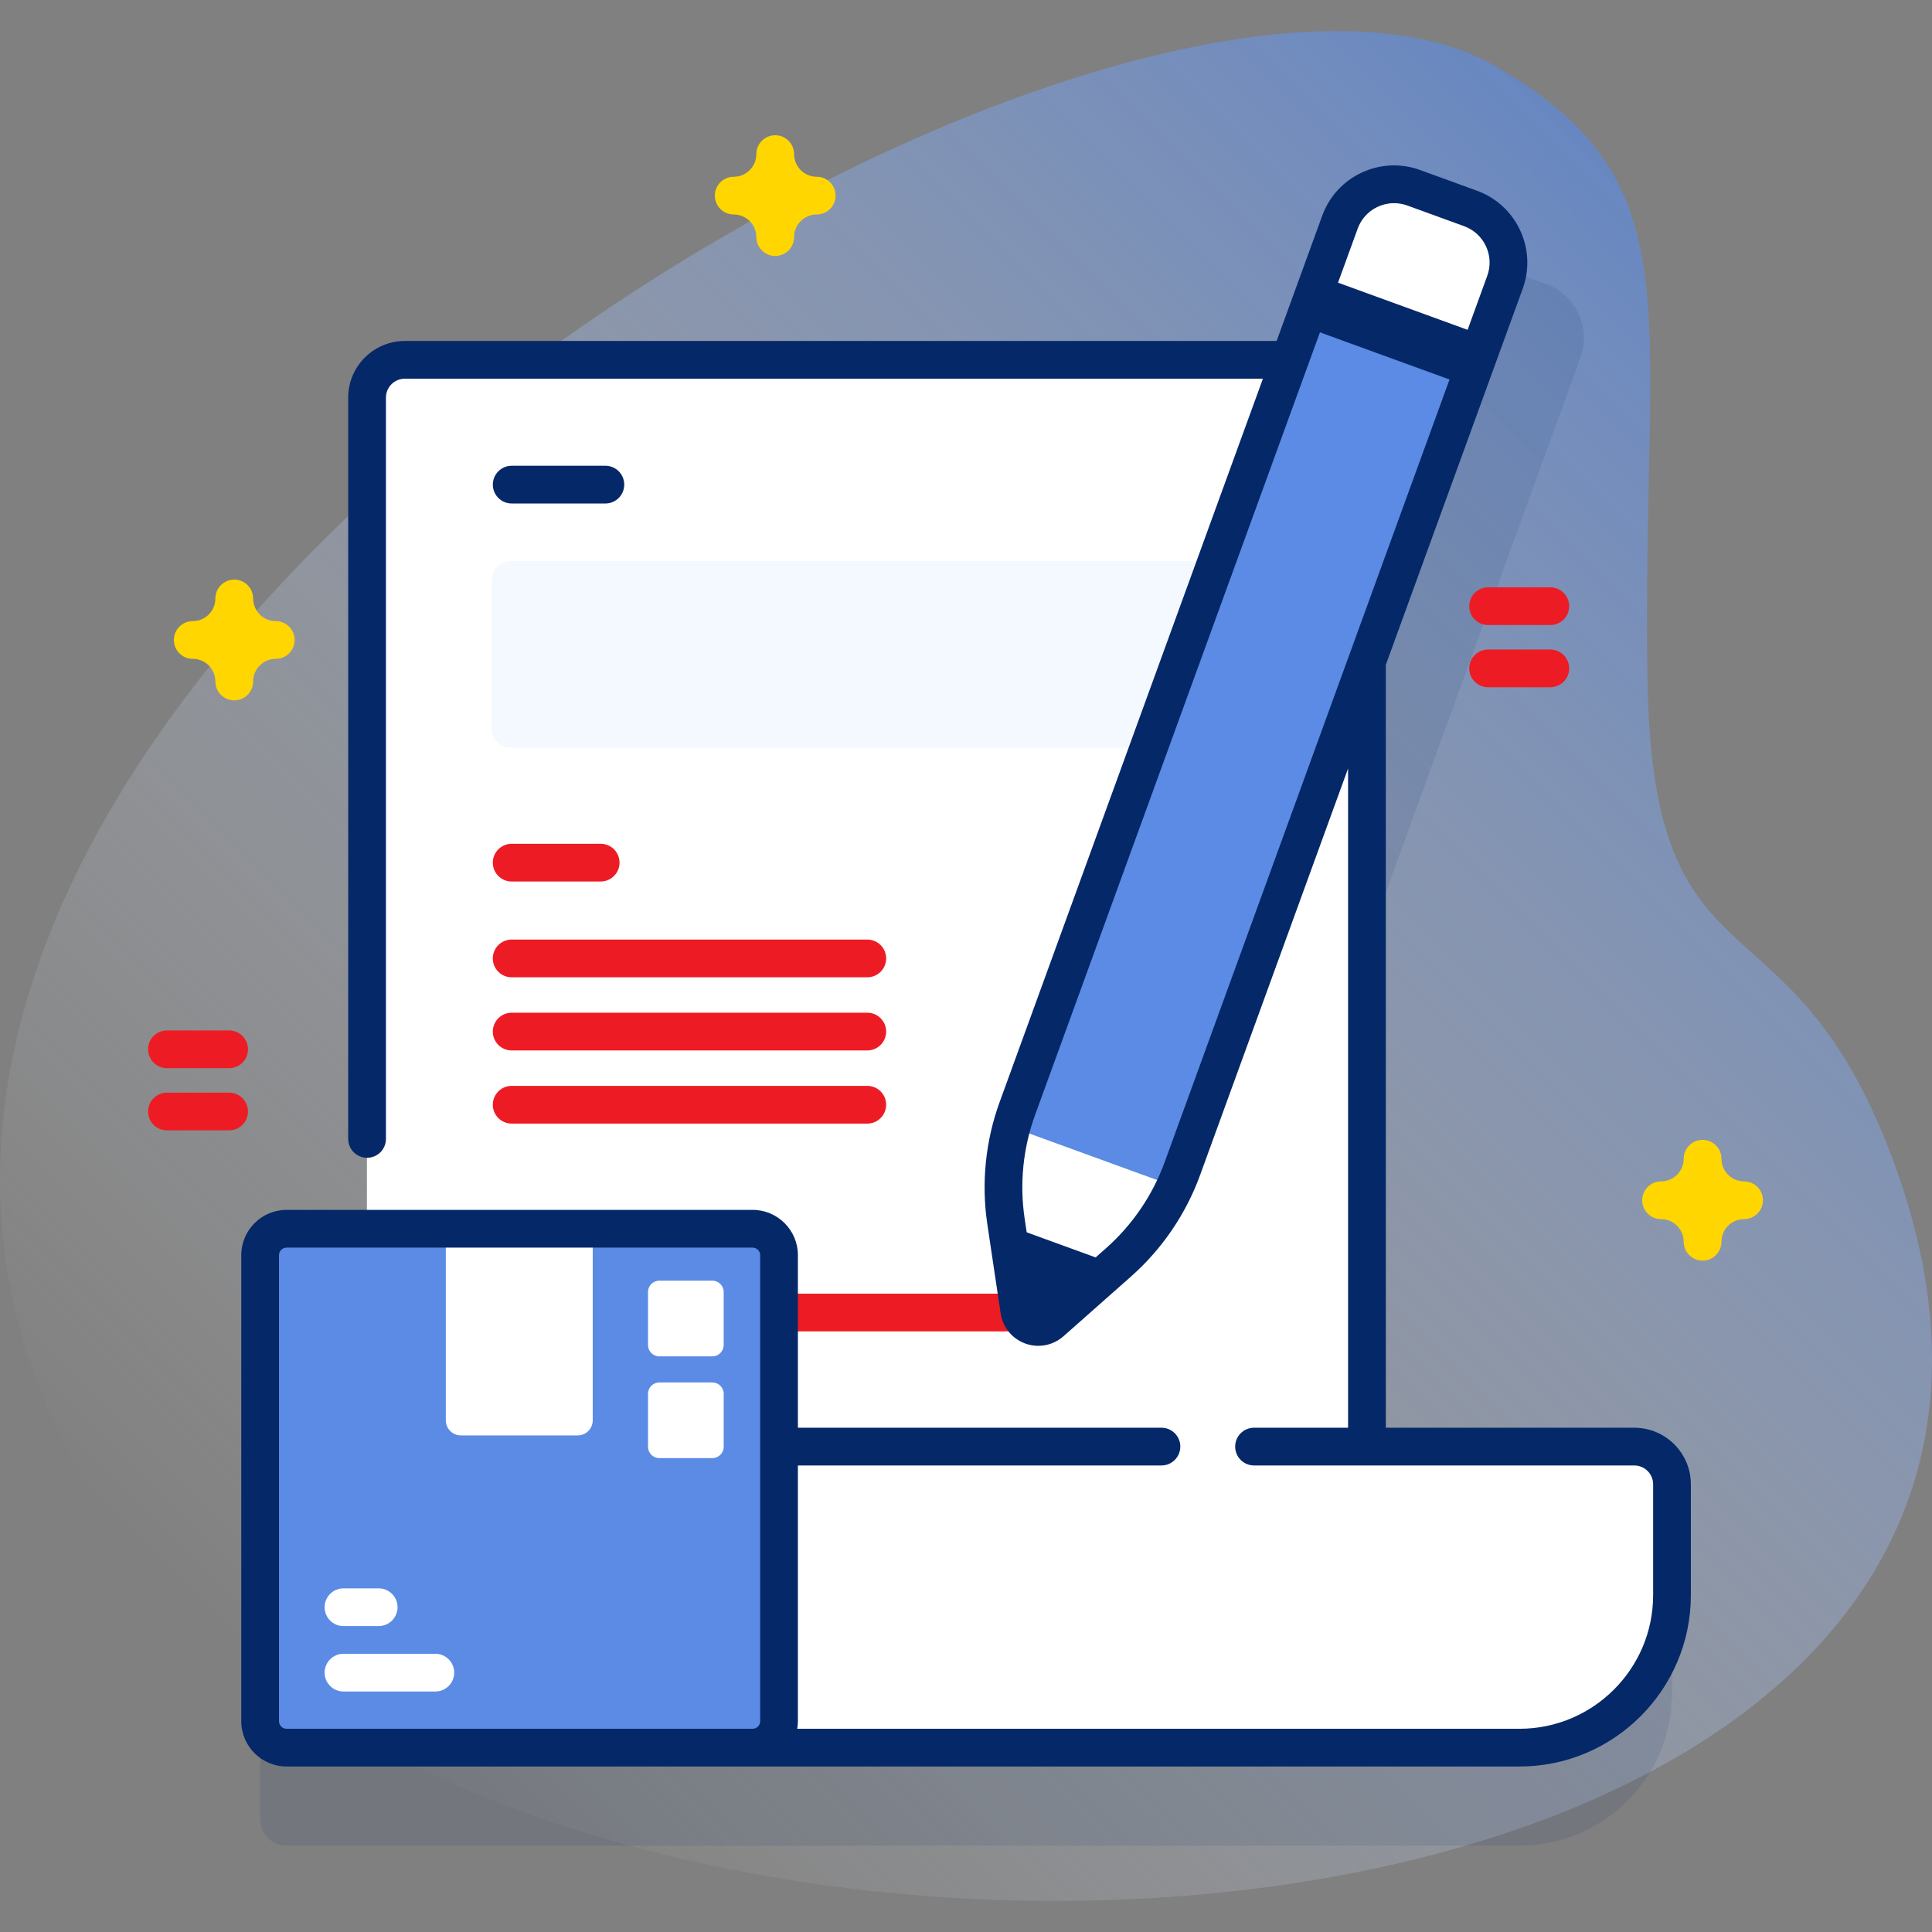 <svg width="100" height="100" viewBox="0 0 100 100" fill="none" xmlns="http://www.w3.org/2000/svg">
<rect x="0" y="0" width="100" height="100" fill="#808080" stroke="none"/>
<g clip-path="url(#clip0_418_16819)">
<path d="M98.197 60.635C92.844 45.491 85.559 52.003 85.276 35.288C84.949 15.9 87.881 9.532 77.462 3.455C57.197 -8.367 -21.764 38.888 5.76 78.758C27.396 110.098 113.463 103.821 98.197 60.635Z" fill="url(#paint0_linear_418_16819)"/>
<path d="M11.86 55.289H8.641C8.102 55.289 7.665 54.852 7.665 54.312C7.665 53.773 8.102 53.336 8.641 53.336H11.86C12.399 53.336 12.836 53.773 12.836 54.312C12.836 54.852 12.399 55.289 11.86 55.289Z" fill="#ED1C24"/>
<path d="M11.86 58.508H8.641C8.102 58.508 7.665 58.071 7.665 57.531C7.665 56.992 8.102 56.555 8.641 56.555H11.86C12.399 56.555 12.836 56.992 12.836 57.531C12.836 58.071 12.399 58.508 11.86 58.508Z" fill="#ED1C24"/>
<path opacity="0.1" d="M84.588 79.952H70.752V48.876L81.803 18.513C82.365 16.967 81.569 15.258 80.023 14.696L77.078 13.624C75.532 13.061 73.823 13.858 73.261 15.404L70.069 24.174C69.727 23.881 69.284 23.703 68.798 23.703H20.951C19.872 23.703 18.998 24.577 18.998 25.656V68.677H14.831C14.075 68.677 13.463 69.289 13.463 70.044V94.167C13.463 94.922 14.075 95.534 14.831 95.534H78.646C83.006 95.534 86.541 92 86.541 87.64V81.906C86.541 80.827 85.666 79.952 84.588 79.952Z" fill="#052868"/>
<path d="M18.991 20.576V82.561C18.991 86.921 22.525 90.455 26.885 90.455H78.639C74.278 90.455 70.745 86.92 70.745 82.561V20.576C70.745 19.497 69.87 18.623 68.791 18.623H20.944C19.865 18.623 18.991 19.497 18.991 20.576Z" fill="white"/>
<path d="M54.385 68.913H26.472C25.932 68.913 25.495 68.476 25.495 67.936C25.495 67.397 25.932 66.96 26.472 66.96H54.385C54.924 66.96 55.361 67.397 55.361 67.936C55.361 68.476 54.924 68.913 54.385 68.913Z" fill="#ED1C24"/>
<path d="M61.925 38.698H26.426C25.887 38.698 25.449 38.261 25.449 37.721V30.02C25.449 29.48 25.887 29.043 26.426 29.043H61.925C62.464 29.043 62.901 29.48 62.901 30.02V37.721C62.901 38.261 62.464 38.698 61.925 38.698Z" fill="#F3F9FF"/>
<path d="M86.536 76.826V82.561C86.536 86.921 83.002 90.455 78.642 90.455H26.888C31.249 90.455 34.782 86.92 34.782 82.561V76.826C34.782 75.748 35.657 74.873 36.735 74.873H84.583C85.662 74.873 86.536 75.748 86.536 76.826Z" fill="white"/>
<path d="M52.057 63.21L52.748 67.834C52.864 68.613 53.797 68.953 54.387 68.431L57.888 65.332C59.374 64.017 60.508 62.351 61.187 60.486L77.887 14.604C78.449 13.059 77.652 11.35 76.107 10.787L73.162 9.716C71.616 9.153 69.907 9.95 69.345 11.495L52.645 57.377C51.966 59.242 51.764 61.247 52.057 63.21Z" fill="#5B8BE4"/>
<path d="M67.389 16.863L69.342 11.495C69.905 9.95 71.614 9.153 73.159 9.716L76.105 10.787C77.65 11.35 78.447 13.059 77.884 14.604L75.931 19.972L67.389 16.863Z" fill="#052868"/>
<path d="M68.326 14.293L69.344 11.495C69.907 9.95 71.616 9.153 73.161 9.716L76.106 10.787C77.652 11.35 78.449 13.059 77.886 14.604L76.868 17.402L68.326 14.293Z" fill="white"/>
<path d="M60.806 61.411C60.116 62.901 59.124 64.237 57.888 65.331L54.388 68.431C53.798 68.952 52.864 68.612 52.747 67.833L52.057 63.21C51.813 61.579 51.911 59.917 52.343 58.331L60.806 61.411Z" fill="white"/>
<path d="M57.745 65.461L54.39 68.431C53.8 68.953 52.867 68.613 52.75 67.834L52.089 63.402L57.745 65.461Z" fill="#052868"/>
<path d="M38.938 90.461H14.815C14.059 90.461 13.447 89.849 13.447 89.094V64.971C13.447 64.216 14.059 63.603 14.815 63.603H38.938C39.693 63.603 40.305 64.216 40.305 64.971V89.094C40.305 89.849 39.693 90.461 38.938 90.461Z" fill="#5B8BE4"/>
<path d="M30.68 73.517V63.603H23.076V73.517C23.076 73.948 23.426 74.298 23.857 74.298H29.898C30.33 74.298 30.68 73.948 30.68 73.517Z" fill="white"/>
<path d="M22.533 87.552H17.779C17.239 87.552 16.802 87.115 16.802 86.575C16.802 86.036 17.239 85.599 17.779 85.599H22.533C23.073 85.599 23.51 86.036 23.51 86.575C23.51 87.115 23.073 87.552 22.533 87.552Z" fill="white"/>
<path d="M19.601 84.166H17.779C17.239 84.166 16.802 83.729 16.802 83.189C16.802 82.65 17.239 82.213 17.779 82.213H19.601C20.14 82.213 20.577 82.65 20.577 83.189C20.577 83.729 20.14 84.166 19.601 84.166Z" fill="white"/>
<path d="M36.871 70.205H34.127C33.803 70.205 33.541 69.942 33.541 69.619V66.874C33.541 66.55 33.803 66.288 34.127 66.288H36.871C37.195 66.288 37.457 66.55 37.457 66.874V69.619C37.457 69.942 37.195 70.205 36.871 70.205Z" fill="white"/>
<path d="M36.872 75.472H34.127C33.803 75.472 33.541 75.21 33.541 74.886V72.142C33.541 71.818 33.803 71.556 34.127 71.556H36.872C37.195 71.556 37.458 71.818 37.458 72.142V74.886C37.458 75.21 37.195 75.472 36.872 75.472Z" fill="white"/>
<path d="M80.243 32.353H77.025C76.485 32.353 76.048 31.916 76.048 31.377C76.048 30.838 76.485 30.4 77.025 30.4H80.243C80.783 30.4 81.22 30.838 81.22 31.377C81.22 31.916 80.783 32.353 80.243 32.353Z" fill="#ED1C24"/>
<path d="M80.243 35.572H77.025C76.485 35.572 76.048 35.135 76.048 34.596C76.048 34.056 76.485 33.619 77.025 33.619H80.243C80.783 33.619 81.22 34.056 81.22 34.596C81.22 35.135 80.783 35.572 80.243 35.572Z" fill="#ED1C24"/>
<path d="M84.589 73.899H71.73V34.411L78.816 14.942C79.561 12.893 78.501 10.619 76.452 9.873L73.507 8.801C72.514 8.44 71.44 8.487 70.483 8.933C69.526 9.379 68.8 10.172 68.438 11.165L66.078 17.649H20.952C19.337 17.649 18.023 18.963 18.023 20.578V58.95C18.023 59.489 18.46 59.927 18.999 59.927C19.539 59.927 19.976 59.489 19.976 58.95V20.579C19.976 20.04 20.414 19.602 20.952 19.602H65.368L51.739 57.047C51.007 59.058 50.787 61.241 51.103 63.358L51.793 67.981C51.9 68.696 52.388 69.294 53.067 69.541C53.287 69.621 53.515 69.66 53.741 69.66C54.214 69.66 54.679 69.489 55.045 69.165L58.547 66.067C60.15 64.648 61.384 62.835 62.116 60.823L69.776 39.777V73.899H64.909C64.369 73.899 63.932 74.336 63.932 74.875C63.932 75.414 64.369 75.852 64.909 75.852H84.589C85.127 75.852 85.566 76.29 85.566 76.828V82.563C85.566 86.377 82.462 89.481 78.648 89.481H41.264C41.285 89.353 41.299 89.223 41.299 89.09V75.852H60.116C60.656 75.852 61.093 75.414 61.093 74.875C61.093 74.336 60.656 73.899 60.116 73.899H41.299V64.967C41.299 63.674 40.248 62.623 38.956 62.623H14.832C13.54 62.623 12.488 63.674 12.488 64.967V89.09C12.488 90.382 13.54 91.434 14.832 91.434H78.648C83.539 91.434 87.519 87.454 87.519 82.563V76.828C87.519 75.213 86.205 73.899 84.589 73.899ZM60.281 60.156C59.66 61.862 58.612 63.4 57.252 64.604L53.746 67.708C53.742 67.707 53.729 67.704 53.725 67.693L53.035 63.069C52.766 61.273 52.953 59.421 53.574 57.714L70.274 11.833C70.569 11.021 71.339 10.516 72.157 10.516C72.384 10.516 72.614 10.555 72.839 10.636L75.784 11.708C76.822 12.086 77.358 13.236 76.981 14.274L60.281 60.156ZM14.832 89.481C14.617 89.481 14.441 89.306 14.441 89.09V64.967C14.441 64.752 14.617 64.577 14.832 64.577H38.956C39.171 64.577 39.346 64.752 39.346 64.967V89.09C39.346 89.306 39.171 89.481 38.956 89.481H14.832Z" fill="#052868"/>
<path d="M31.335 26.061C31.874 26.061 32.311 25.623 32.311 25.084C32.311 24.545 31.874 24.107 31.335 24.107H26.486C25.946 24.107 25.509 24.545 25.509 25.084C25.509 25.623 25.946 26.061 26.486 26.061H31.335Z" fill="#052868"/>
<path d="M31.09 45.627H26.485C25.945 45.627 25.508 45.19 25.508 44.65C25.508 44.111 25.945 43.674 26.485 43.674H31.09C31.63 43.674 32.067 44.111 32.067 44.65C32.067 45.19 31.63 45.627 31.09 45.627Z" fill="#ED1C24"/>
<path d="M44.891 50.585H26.485C25.945 50.585 25.508 50.148 25.508 49.608C25.508 49.069 25.945 48.632 26.485 48.632H44.891C45.43 48.632 45.867 49.069 45.867 49.608C45.867 50.148 45.43 50.585 44.891 50.585Z" fill="#ED1C24"/>
<path d="M44.891 54.371H26.485C25.945 54.371 25.508 53.934 25.508 53.395C25.508 52.855 25.945 52.418 26.485 52.418H44.891C45.43 52.418 45.867 52.855 45.867 53.395C45.867 53.934 45.43 54.371 44.891 54.371Z" fill="#ED1C24"/>
<path d="M44.891 58.157H26.485C25.945 58.157 25.508 57.72 25.508 57.181C25.508 56.641 25.945 56.204 26.485 56.204H44.891C45.43 56.204 45.867 56.641 45.867 57.181C45.867 57.72 45.43 58.157 44.891 58.157Z" fill="#ED1C24"/>
<path d="M12.125 36.25C11.585 36.25 11.148 35.813 11.148 35.274C11.148 34.627 10.623 34.102 9.977 34.102C9.437 34.102 9 33.665 9 33.125C9 32.586 9.437 32.149 9.977 32.149C10.623 32.149 11.148 31.623 11.148 30.977C11.148 30.437 11.585 30 12.125 30C12.665 30 13.102 30.437 13.102 30.977C13.102 31.623 13.627 32.149 14.273 32.149C14.813 32.149 15.25 32.586 15.25 33.125C15.25 33.665 14.813 34.102 14.273 34.102C13.627 34.102 13.102 34.627 13.102 35.274C13.102 35.813 12.664 36.25 12.125 36.25Z" fill="#FFD600"/>
<path d="M40.125 13.25C39.586 13.25 39.148 12.813 39.148 12.274C39.148 11.627 38.623 11.102 37.977 11.102C37.437 11.102 37 10.665 37 10.125C37 9.586 37.437 9.149 37.977 9.149C38.623 9.149 39.148 8.623 39.148 7.977C39.148 7.437 39.586 7 40.125 7C40.664 7 41.102 7.437 41.102 7.977C41.102 8.623 41.627 9.149 42.273 9.149C42.813 9.149 43.25 9.586 43.25 10.125C43.25 10.665 42.813 11.102 42.273 11.102C41.627 11.102 41.102 11.627 41.102 12.274C41.102 12.813 40.664 13.25 40.125 13.25Z" fill="#FFD600"/>
<path d="M88.125 65.25C87.585 65.25 87.148 64.813 87.148 64.274C87.148 63.627 86.623 63.102 85.977 63.102C85.437 63.102 85 62.665 85 62.125C85 61.586 85.437 61.149 85.977 61.149C86.623 61.149 87.148 60.623 87.148 59.977C87.148 59.437 87.585 59 88.125 59C88.665 59 89.102 59.437 89.102 59.977C89.102 60.623 89.627 61.149 90.273 61.149C90.813 61.149 91.25 61.586 91.25 62.125C91.25 62.665 90.813 63.102 90.273 63.102C89.627 63.102 89.102 63.627 89.102 64.274C89.102 64.813 88.664 65.25 88.125 65.25Z" fill="#FFD600"/>
</g>
<defs>
<linearGradient id="paint0_linear_418_16819" x1="19.153" y1="92.862" x2="93.537" y2="18.478" gradientUnits="userSpaceOnUse">
<stop stop-color="white" stop-opacity="0"/>
<stop offset="1" stop-color="#5B8BE4" stop-opacity="0.65"/>
</linearGradient>
<clipPath id="clip0_418_16819">
<rect width="100" height="100" fill="white"/>
</clipPath>
</defs>
</svg>
